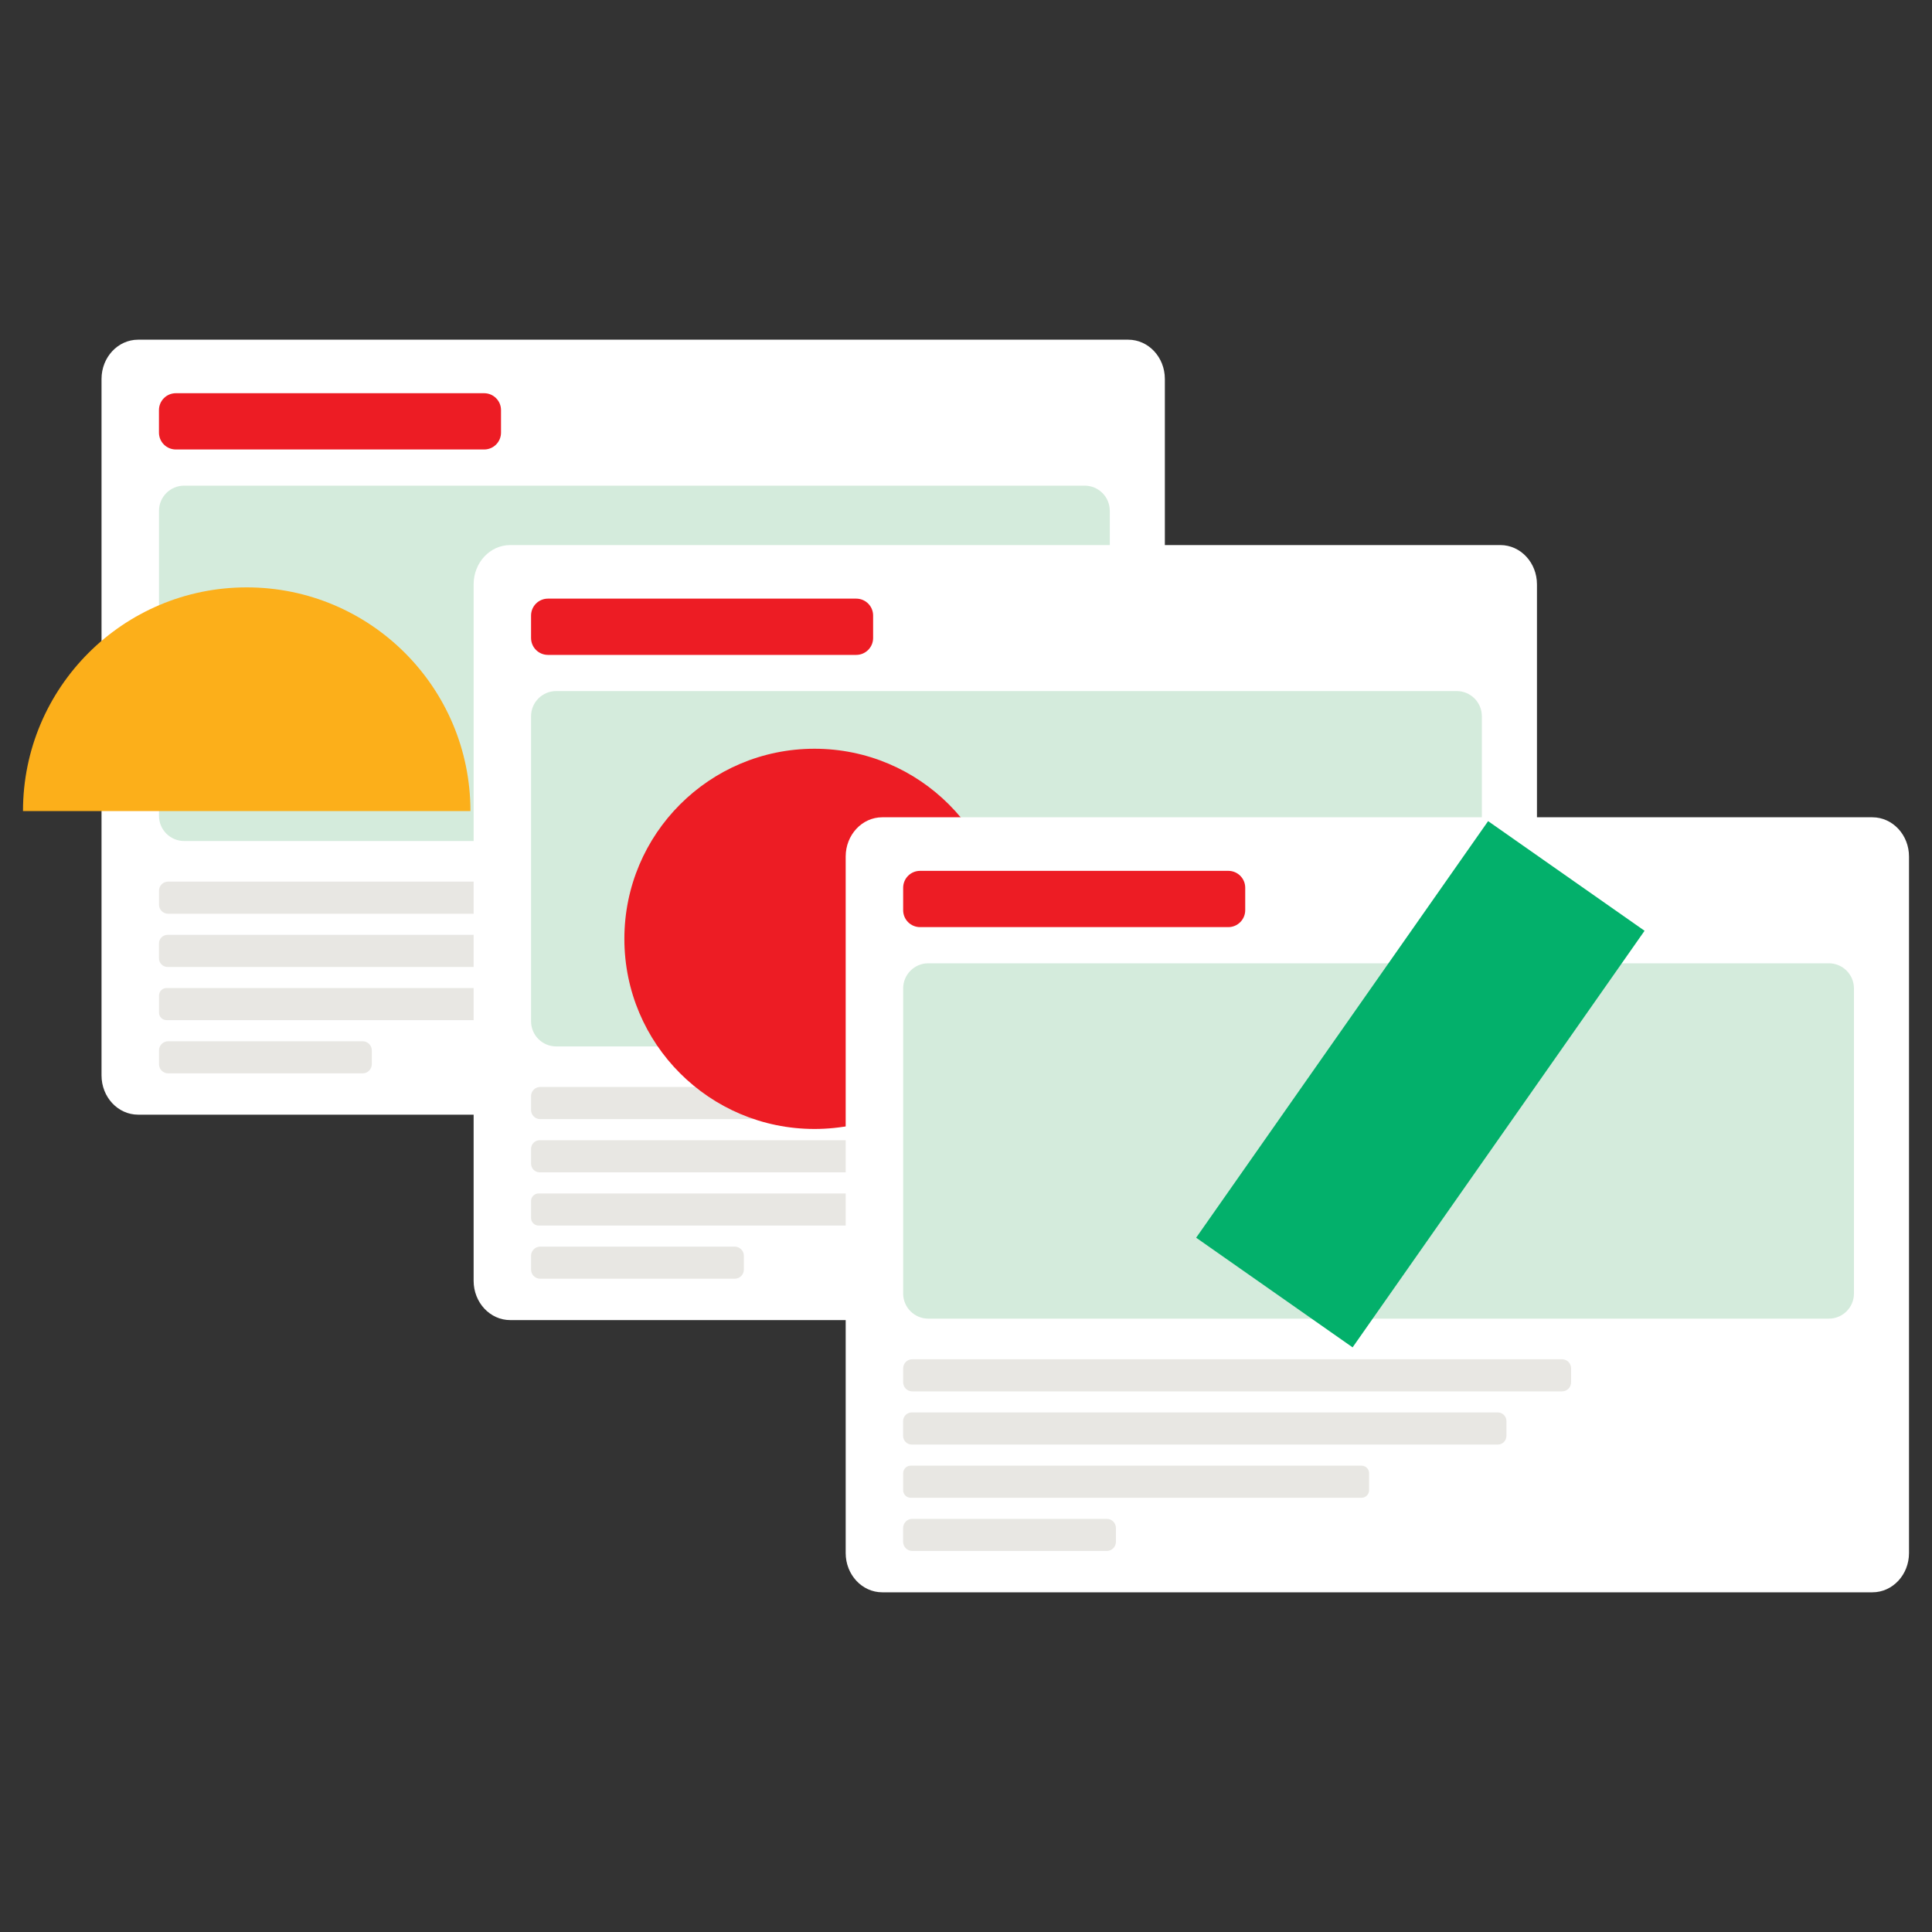 <?xml version="1.0" encoding="utf-8"?>
<!-- Generator: Adobe Illustrator 24.0.1, SVG Export Plug-In . SVG Version: 6.00 Build 0)  -->
<svg version="1.1" id="Layer_1" xmlns="http://www.w3.org/2000/svg" xmlns:xlink="http://www.w3.org/1999/xlink" x="0px" y="0px"
	 viewBox="0 0 400 400" style="enable-background:new 0 0 400 400;" xml:space="preserve">
<rect x="0" y="0" width="400" height="400" fill="#333333" stroke="none"/>
<style type="text/css">
	.st0{fill:#FFFFFF;}
	.st1{fill:#231E21;}
	.st2{fill:#FCAF17;}
	.st3{fill:#ED1C24;}
	.st4{fill:none;stroke:#F7B01A;stroke-width:2;stroke-miterlimit:10;}
	.st5{fill:#E21E26;}
	.st6{fill:#D4EBDC;}
	.st7{fill:#2D2E2D;}
	.st8{fill:#03B06B;}
	.st9{fill:#F5AE1B;}
	.st10{fill:#E8E7E3;}
	.st11{fill:#FCAF1A;}
	.st12{fill:#39B54A;}
	.st13{fill:#FFE0A8;}
	.st14{fill:none;stroke:#FCAF1A;stroke-width:3;stroke-miterlimit:10;}
	.st15{fill:#2D2D2B;}
	.st16{fill:#969695;}
	.st17{fill:#818180;}
	.st18{fill:none;stroke:#818180;stroke-width:2;stroke-miterlimit:10;}
	.st19{fill:none;stroke:#2D2D2B;stroke-width:2;stroke-miterlimit:10;}
	.st20{fill:none;stroke:#818180;stroke-width:3.758;stroke-miterlimit:10;}
	.st21{fill:none;stroke:#2D2D2B;stroke-width:3.758;stroke-miterlimit:10;}
	.st22{clip-path:url(#SVGID_2_);fill:none;stroke:#818180;stroke-width:2.25;stroke-miterlimit:10;}
	.st23{fill:#FFFFFF;stroke:#818180;stroke-width:2;stroke-miterlimit:10;}
	.st24{fill:none;stroke:#FCAF17;stroke-width:2;stroke-miterlimit:10;}
	.st25{fill:none;stroke:#ED1C24;stroke-width:2;stroke-miterlimit:10;}
	.st26{fill:none;stroke:#FCAF17;stroke-width:3.758;stroke-miterlimit:10;}
	.st27{fill:none;stroke:#ED1C24;stroke-width:3.758;stroke-miterlimit:10;}
	.st28{clip-path:url(#SVGID_4_);fill:none;stroke:#FCAF17;stroke-width:2.25;stroke-miterlimit:10;}
	.st29{fill:#FFFFFF;stroke:#FCAF17;stroke-width:2;stroke-miterlimit:10;}
</style>
<g>
	<g>
		<g>
			<path class="st0" d="M241.17,78.45v144.2c0,4.49-3.39,8.13-7.58,8.13h-205c-4.18,0-7.57-3.64-7.57-8.13V82.9h0v-4.44
				c0-4.49,3.39-8.13,7.57-8.13h205C237.78,70.33,241.17,73.97,241.17,78.45z"/>
		</g>
		<path class="st3" d="M100.24,93.06H36.41c-1.93,0-3.5-1.56-3.5-3.5v-4.65c0-1.93,1.56-3.5,3.5-3.5h63.82c1.93,0,3.5,1.56,3.5,3.5
			v4.65C103.73,91.5,102.17,93.06,100.24,93.06z"/>
		<path class="st6" d="M224.57,174.12H38.12c-2.87,0-5.2-2.33-5.2-5.2v-63.17c0-2.87,2.33-5.2,5.2-5.2h186.45
			c2.87,0,5.2,2.33,5.2,5.2v63.17C229.77,171.79,227.44,174.12,224.57,174.12z"/>
		<path class="st10" d="M169.33,189.18H34.8c-1.04,0-1.88-0.84-1.88-1.88v-2.89c0-1.04,0.84-1.88,1.88-1.88h134.54
			c1.04,0,1.88,0.84,1.88,1.88v2.89C171.21,188.34,170.37,189.18,169.33,189.18z"/>
		<path class="st10" d="M156.04,200.2H34.7c-0.99,0-1.79-0.8-1.79-1.79v-3.07c0-0.99,0.8-1.79,1.79-1.79h121.33
			c0.99,0,1.79,0.8,1.79,1.79v3.07C157.82,199.4,157.02,200.2,156.04,200.2z"/>
		<path class="st10" d="M75.07,222.23H34.82c-1.05,0-1.9-0.85-1.9-1.9v-2.85c0-1.05,0.85-1.9,1.9-1.9h40.26c1.05,0,1.9,0.85,1.9,1.9
			v2.85C76.97,221.38,76.12,222.23,75.07,222.23z"/>
		<path class="st10" d="M127.82,211.21H34.49c-0.87,0-1.57-0.7-1.57-1.57v-3.51c0-0.87,0.7-1.57,1.57-1.57h93.33
			c0.87,0,1.57,0.7,1.57,1.57v3.51C129.38,210.51,128.68,211.21,127.82,211.21z"/>
	</g>
	<g>
		<g>
			<path class="st0" d="M318.21,120.98v144.2c0,4.49-3.39,8.13-7.58,8.13h-205c-4.18,0-7.57-3.64-7.57-8.13V125.42h0v-4.44
				c0-4.49,3.39-8.13,7.57-8.13h205C314.82,112.85,318.21,116.49,318.21,120.98z"/>
		</g>
		<path class="st3" d="M177.27,135.59h-63.82c-1.93,0-3.5-1.56-3.5-3.5v-4.65c0-1.93,1.56-3.5,3.5-3.5h63.82
			c1.93,0,3.5,1.56,3.5,3.5v4.65C180.77,134.02,179.2,135.59,177.27,135.59z"/>
		<path class="st6" d="M301.61,216.65H115.15c-2.87,0-5.2-2.33-5.2-5.2v-63.17c0-2.87,2.33-5.2,5.2-5.2h186.45
			c2.87,0,5.2,2.33,5.2,5.2v63.17C306.81,214.32,304.48,216.65,301.61,216.65z"/>
		<path class="st10" d="M246.37,231.7H111.83c-1.04,0-1.88-0.84-1.88-1.88v-2.89c0-1.04,0.84-1.88,1.88-1.88h134.54
			c1.04,0,1.88,0.84,1.88,1.88v2.89C248.25,230.86,247.41,231.7,246.37,231.7z"/>
		<path class="st10" d="M233.07,242.72H111.74c-0.99,0-1.79-0.8-1.79-1.79v-3.07c0-0.99,0.8-1.79,1.79-1.79h121.33
			c0.99,0,1.79,0.8,1.79,1.79v3.07C234.86,241.92,234.06,242.72,233.07,242.72z"/>
		<path class="st10" d="M152.11,264.75h-40.26c-1.05,0-1.9-0.85-1.9-1.9v-2.85c0-1.05,0.85-1.9,1.9-1.9h40.26
			c1.05,0,1.9,0.85,1.9,1.9v2.85C154.01,263.9,153.16,264.75,152.11,264.75z"/>
		<path class="st10" d="M204.85,253.74h-93.33c-0.87,0-1.57-0.7-1.57-1.57v-3.51c0-0.87,0.7-1.57,1.57-1.57h93.33
			c0.87,0,1.57,0.7,1.57,1.57v3.51C206.42,253.03,205.72,253.74,204.85,253.74z"/>
	</g>
	<path class="st11" d="M51.08,121.61c-25.58,0-46.32,20.74-46.32,46.32H97.4C97.4,142.34,76.66,121.61,51.08,121.61"/>
	<circle class="st3" cx="168.63" cy="194.38" r="39.36"/>
	<g>
		<g>
			<path class="st0" d="M395.24,177.34v144.2c0,4.49-3.39,8.13-7.58,8.13h-205c-4.18,0-7.57-3.64-7.57-8.13V181.78h0v-4.44
				c0-4.49,3.39-8.13,7.57-8.13h205C391.85,169.22,395.24,172.85,395.24,177.34z"/>
		</g>
		<path class="st3" d="M254.31,191.95h-63.82c-1.93,0-3.5-1.56-3.5-3.5v-4.65c0-1.93,1.56-3.5,3.5-3.5h63.82
			c1.93,0,3.5,1.56,3.5,3.5v4.65C257.8,190.38,256.24,191.95,254.31,191.95z"/>
		<path class="st6" d="M378.64,273.01H192.19c-2.87,0-5.2-2.33-5.2-5.2v-63.17c0-2.87,2.33-5.2,5.2-5.2h186.45
			c2.87,0,5.2,2.33,5.2,5.2v63.17C383.84,270.68,381.52,273.01,378.64,273.01z"/>
		<path class="st10" d="M323.4,288.07H188.87c-1.04,0-1.88-0.84-1.88-1.88v-2.89c0-1.04,0.84-1.88,1.88-1.88H323.4
			c1.04,0,1.88,0.84,1.88,1.88v2.89C325.28,287.23,324.44,288.07,323.4,288.07z"/>
		<path class="st10" d="M310.11,299.08H188.77c-0.99,0-1.79-0.8-1.79-1.79v-3.07c0-0.99,0.8-1.79,1.79-1.79h121.33
			c0.99,0,1.79,0.8,1.79,1.79v3.07C311.89,298.28,311.09,299.08,310.11,299.08z"/>
		<path class="st10" d="M229.14,321.11h-40.26c-1.05,0-1.9-0.85-1.9-1.9v-2.85c0-1.05,0.85-1.9,1.9-1.9h40.26
			c1.05,0,1.9,0.85,1.9,1.9v2.85C231.04,320.26,230.19,321.11,229.14,321.11z"/>
		<path class="st10" d="M281.89,310.1h-93.33c-0.87,0-1.57-0.7-1.57-1.57v-3.51c0-0.87,0.7-1.57,1.57-1.57h93.33
			c0.87,0,1.57,0.7,1.57,1.57v3.51C283.45,309.4,282.75,310.1,281.89,310.1z"/>
	</g>
	
		<rect x="274.16" y="171.82" transform="matrix(0.819 0.574 -0.574 0.819 182.186 -128.083)" class="st8" width="39.55" height="105.31"/>
</g>
</svg>
